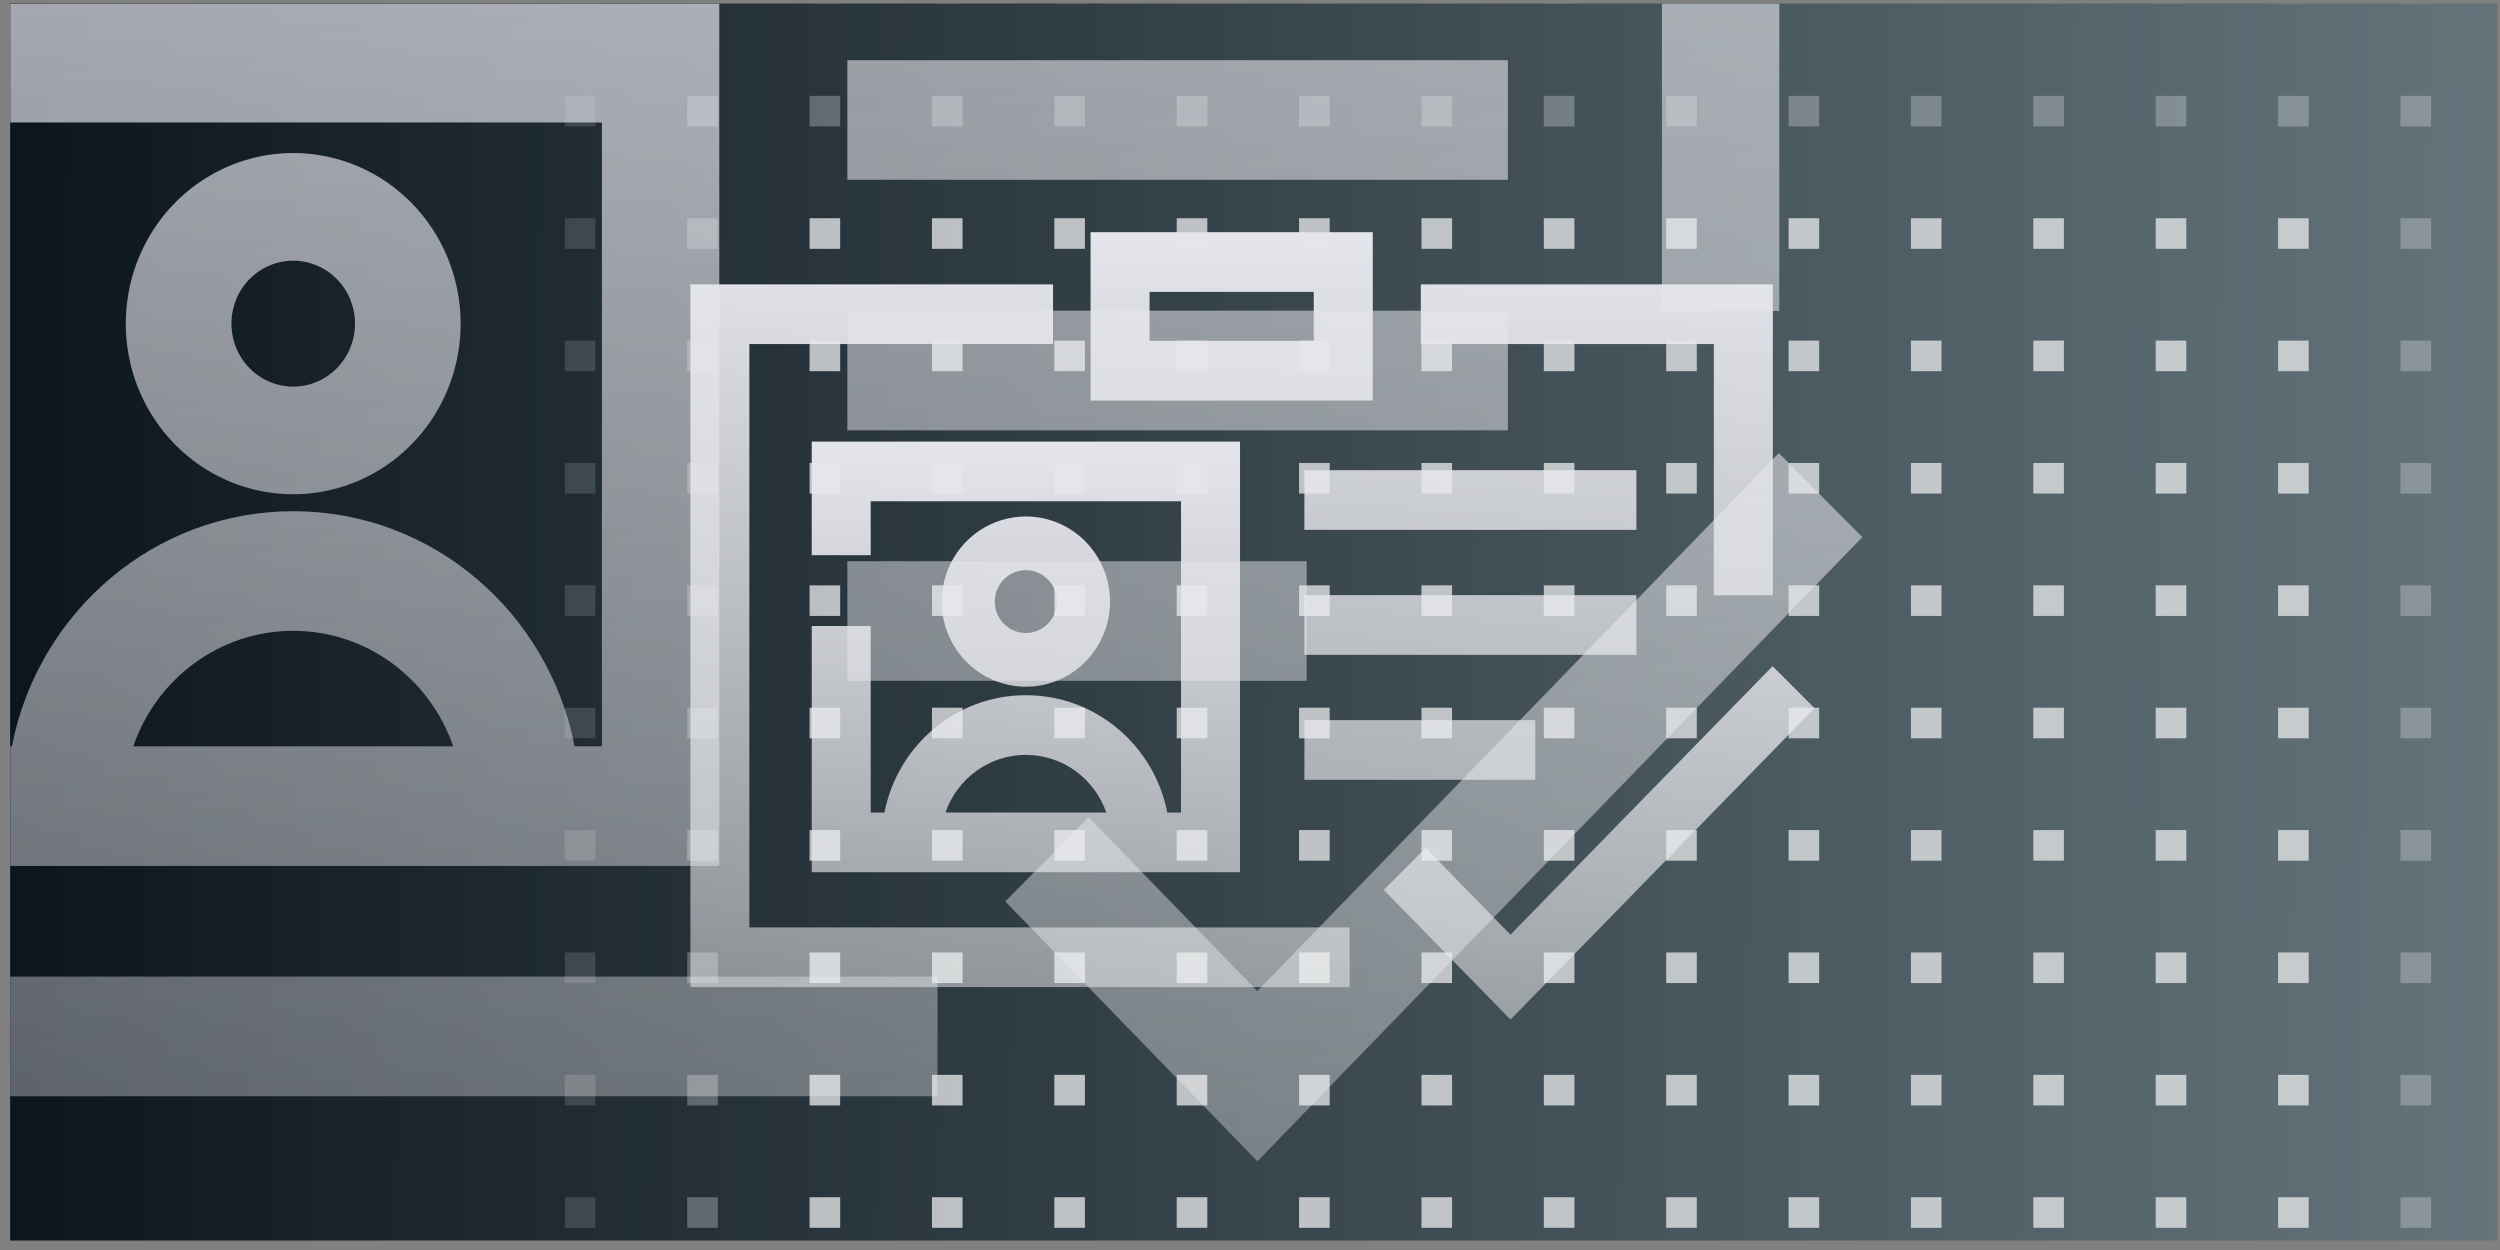 <svg width="192" height="96" viewBox="0 0 192 96" fill="none" xmlns="http://www.w3.org/2000/svg">
<rect x="0" y="0" width="192" height="96" fill="#808080" stroke="none"/>
<g clip-path="url(#clip0_6705_354085)">
<rect width="191" height="95" transform="translate(0.781 0.27)" fill="url(#paint0_linear_6705_354085)"/>
<rect width="191" height="95" transform="translate(0.781 0.27)" fill="black" fill-opacity="0.2"/>
<g style="mix-blend-mode:color-burn" opacity="0.8">
<rect opacity="0.2" x="43.379" y="-2.037" width="2.35" height="2.35" fill="#E0E2E4"/>
<rect opacity="0.2" x="43.379" y="7.361" width="2.35" height="2.35" fill="#E0E2E4"/>
<rect opacity="0.2" x="43.379" y="16.76" width="2.35" height="2.35" fill="#E0E2E4"/>
<rect opacity="0.2" x="43.379" y="26.158" width="2.35" height="2.35" fill="#E0E2E4"/>
<rect opacity="0.2" x="43.379" y="35.556" width="2.35" height="2.35" fill="#E0E2E4"/>
<rect opacity="0.2" x="43.379" y="44.954" width="2.35" height="2.35" fill="#E0E2E4"/>
<rect opacity="0.2" x="43.379" y="54.352" width="2.35" height="2.35" fill="#E0E2E4"/>
<rect opacity="0.2" x="43.379" y="63.751" width="2.35" height="2.35" fill="#E0E2E4"/>
<rect opacity="0.2" x="43.379" y="73.149" width="2.35" height="2.35" fill="#E0E2E4"/>
<rect opacity="0.2" x="43.379" y="82.548" width="2.35" height="2.35" fill="#E0E2E4"/>
<rect opacity="0.2" x="43.379" y="91.946" width="2.35" height="2.35" fill="#E0E2E4"/>
<rect opacity="0.2" x="52.778" y="-2.037" width="2.35" height="2.35" fill="#E0E2E4"/>
<rect opacity="0.4" x="52.778" y="7.361" width="2.35" height="2.35" fill="#E0E2E4"/>
<rect opacity="0.4" x="52.778" y="16.76" width="2.35" height="2.35" fill="#E0E2E4"/>
<rect opacity="0.4" x="52.778" y="26.158" width="2.35" height="2.35" fill="#E0E2E4"/>
<rect opacity="0.4" x="52.778" y="35.556" width="2.35" height="2.35" fill="#E0E2E4"/>
<rect opacity="0.4" x="52.778" y="44.954" width="2.35" height="2.35" fill="#E0E2E4"/>
<rect opacity="0.4" x="52.778" y="54.352" width="2.35" height="2.35" fill="#E0E2E4"/>
<rect opacity="0.4" x="52.778" y="63.751" width="2.35" height="2.35" fill="#E0E2E4"/>
<rect opacity="0.4" x="52.778" y="73.149" width="2.35" height="2.35" fill="#E0E2E4"/>
<rect opacity="0.4" x="52.778" y="82.548" width="2.35" height="2.35" fill="#E0E2E4"/>
<rect opacity="0.4" x="52.778" y="91.946" width="2.35" height="2.35" fill="#E0E2E4"/>
<rect opacity="0.2" x="62.176" y="-2.037" width="2.35" height="2.35" fill="#E0E2E4"/>
<rect opacity="0.4" x="62.176" y="7.361" width="2.35" height="2.35" fill="#E0E2E4"/>
<rect x="62.176" y="16.76" width="2.35" height="2.35" fill="#E0E2E4"/>
<rect x="62.176" y="26.158" width="2.35" height="2.35" fill="#E0E2E4"/>
<rect x="62.176" y="35.556" width="2.35" height="2.35" fill="#E0E2E4"/>
<rect x="62.176" y="44.954" width="2.35" height="2.35" fill="#E0E2E4"/>
<rect x="62.176" y="54.352" width="2.35" height="2.35" fill="#E0E2E4"/>
<rect x="62.176" y="63.751" width="2.35" height="2.35" fill="#E0E2E4"/>
<rect x="62.176" y="73.149" width="2.35" height="2.35" fill="#E0E2E4"/>
<rect x="62.176" y="82.548" width="2.35" height="2.35" fill="#E0E2E4"/>
<rect x="62.176" y="91.946" width="2.35" height="2.35" fill="#E0E2E4"/>
<rect opacity="0.2" x="71.575" y="-2.037" width="2.35" height="2.35" fill="#E0E2E4"/>
<rect opacity="0.4" x="71.575" y="7.361" width="2.35" height="2.35" fill="#E0E2E4"/>
<rect x="71.575" y="16.76" width="2.35" height="2.35" fill="#E0E2E4"/>
<rect x="71.575" y="26.158" width="2.35" height="2.35" fill="#E0E2E4"/>
<rect x="71.575" y="35.556" width="2.35" height="2.35" fill="#E0E2E4"/>
<rect x="71.575" y="44.954" width="2.35" height="2.35" fill="#E0E2E4"/>
<rect x="71.575" y="54.352" width="2.35" height="2.35" fill="#E0E2E4"/>
<rect x="71.575" y="63.751" width="2.35" height="2.35" fill="#E0E2E4"/>
<rect x="71.575" y="73.149" width="2.35" height="2.35" fill="#E0E2E4"/>
<rect x="71.575" y="82.548" width="2.35" height="2.35" fill="#E0E2E4"/>
<rect x="71.575" y="91.946" width="2.35" height="2.35" fill="#E0E2E4"/>
<rect opacity="0.2" x="80.972" y="-2.037" width="2.35" height="2.35" fill="#E0E2E4"/>
<rect opacity="0.4" x="80.972" y="7.361" width="2.35" height="2.35" fill="#E0E2E4"/>
<rect x="80.972" y="16.76" width="2.35" height="2.35" fill="#E0E2E4"/>
<rect x="80.972" y="26.158" width="2.35" height="2.35" fill="#E0E2E4"/>
<rect x="80.972" y="35.556" width="2.35" height="2.35" fill="#E0E2E4"/>
<rect x="80.972" y="44.954" width="2.35" height="2.35" fill="#E0E2E4"/>
<rect x="80.972" y="54.352" width="2.35" height="2.35" fill="#E0E2E4"/>
<rect x="80.972" y="63.751" width="2.35" height="2.35" fill="#E0E2E4"/>
<rect x="80.972" y="73.149" width="2.35" height="2.35" fill="#E0E2E4"/>
<rect x="80.972" y="82.548" width="2.35" height="2.35" fill="#E0E2E4"/>
<rect x="80.972" y="91.946" width="2.35" height="2.35" fill="#E0E2E4"/>
<rect opacity="0.2" x="90.371" y="-2.037" width="2.35" height="2.35" fill="#E0E2E4"/>
<rect opacity="0.4" x="90.371" y="7.361" width="2.35" height="2.35" fill="#E0E2E4"/>
<rect x="90.371" y="16.76" width="2.35" height="2.35" fill="#E0E2E4"/>
<rect x="90.371" y="26.158" width="2.35" height="2.35" fill="#E0E2E4"/>
<rect x="90.371" y="35.556" width="2.35" height="2.35" fill="#E0E2E4"/>
<rect x="90.371" y="44.954" width="2.35" height="2.35" fill="#E0E2E4"/>
<rect x="90.371" y="54.352" width="2.35" height="2.35" fill="#E0E2E4"/>
<rect x="90.371" y="63.751" width="2.35" height="2.35" fill="#E0E2E4"/>
<rect x="90.371" y="73.149" width="2.35" height="2.35" fill="#E0E2E4"/>
<rect x="90.371" y="82.548" width="2.35" height="2.35" fill="#E0E2E4"/>
<rect x="90.371" y="91.946" width="2.35" height="2.35" fill="#E0E2E4"/>
<rect opacity="0.2" x="99.769" y="-2.037" width="2.35" height="2.35" fill="#E0E2E4"/>
<rect opacity="0.4" x="99.769" y="7.361" width="2.35" height="2.35" fill="#E0E2E4"/>
<rect x="99.769" y="16.76" width="2.35" height="2.35" fill="#E0E2E4"/>
<rect x="99.769" y="26.158" width="2.35" height="2.35" fill="#E0E2E4"/>
<rect x="99.769" y="35.556" width="2.35" height="2.35" fill="#E0E2E4"/>
<rect x="99.769" y="44.954" width="2.35" height="2.35" fill="#E0E2E4"/>
<rect x="99.769" y="54.352" width="2.35" height="2.35" fill="#E0E2E4"/>
<rect x="99.769" y="63.751" width="2.35" height="2.35" fill="#E0E2E4"/>
<rect x="99.769" y="73.149" width="2.35" height="2.35" fill="#E0E2E4"/>
<rect x="99.769" y="82.548" width="2.35" height="2.35" fill="#E0E2E4"/>
<rect x="99.769" y="91.946" width="2.35" height="2.35" fill="#E0E2E4"/>
<rect opacity="0.2" x="109.168" y="-2.037" width="2.35" height="2.35" fill="#E0E2E4"/>
<rect opacity="0.4" x="109.168" y="7.361" width="2.35" height="2.35" fill="#E0E2E4"/>
<rect x="109.168" y="16.76" width="2.35" height="2.35" fill="#E0E2E4"/>
<rect x="109.168" y="26.158" width="2.35" height="2.35" fill="#E0E2E4"/>
<rect x="109.168" y="35.556" width="2.35" height="2.35" fill="#E0E2E4"/>
<rect x="109.168" y="44.954" width="2.35" height="2.35" fill="#E0E2E4"/>
<rect x="109.168" y="54.352" width="2.35" height="2.35" fill="#E0E2E4"/>
<rect x="109.168" y="63.751" width="2.35" height="2.35" fill="#E0E2E4"/>
<rect x="109.168" y="73.149" width="2.35" height="2.35" fill="#E0E2E4"/>
<rect x="109.168" y="82.548" width="2.35" height="2.35" fill="#E0E2E4"/>
<rect x="109.168" y="91.946" width="2.35" height="2.35" fill="#E0E2E4"/>
<rect opacity="0.2" x="118.566" y="-2.037" width="2.35" height="2.35" fill="#E0E2E4"/>
<rect opacity="0.4" x="118.566" y="7.361" width="2.35" height="2.35" fill="#E0E2E4"/>
<rect x="118.566" y="16.76" width="2.35" height="2.35" fill="#E0E2E4"/>
<rect x="118.566" y="26.158" width="2.35" height="2.35" fill="#E0E2E4"/>
<rect x="118.566" y="35.556" width="2.35" height="2.35" fill="#E0E2E4"/>
<rect x="118.566" y="44.954" width="2.35" height="2.35" fill="#E0E2E4"/>
<rect x="118.566" y="54.352" width="2.35" height="2.35" fill="#E0E2E4"/>
<rect x="118.566" y="63.751" width="2.35" height="2.35" fill="#E0E2E4"/>
<rect x="118.566" y="73.149" width="2.35" height="2.35" fill="#E0E2E4"/>
<rect x="118.566" y="82.548" width="2.35" height="2.35" fill="#E0E2E4"/>
<rect x="118.566" y="91.946" width="2.35" height="2.35" fill="#E0E2E4"/>
<rect opacity="0.2" x="127.964" y="-2.037" width="2.35" height="2.35" fill="#E0E2E4"/>
<rect opacity="0.4" x="127.964" y="7.361" width="2.35" height="2.35" fill="#E0E2E4"/>
<rect x="127.964" y="16.76" width="2.35" height="2.35" fill="#E0E2E4"/>
<rect x="127.964" y="26.158" width="2.35" height="2.35" fill="#E0E2E4"/>
<rect x="127.964" y="35.556" width="2.35" height="2.35" fill="#E0E2E4"/>
<rect x="127.964" y="44.954" width="2.35" height="2.35" fill="#E0E2E4"/>
<rect x="127.964" y="54.352" width="2.35" height="2.35" fill="#E0E2E4"/>
<rect x="127.964" y="63.751" width="2.35" height="2.35" fill="#E0E2E4"/>
<rect x="127.964" y="73.149" width="2.35" height="2.35" fill="#E0E2E4"/>
<rect x="127.964" y="82.548" width="2.35" height="2.35" fill="#E0E2E4"/>
<rect x="127.964" y="91.946" width="2.35" height="2.35" fill="#E0E2E4"/>
<rect opacity="0.2" x="137.363" y="-2.037" width="2.35" height="2.35" fill="#E0E2E4"/>
<rect opacity="0.4" x="137.363" y="7.361" width="2.35" height="2.35" fill="#E0E2E4"/>
<rect x="137.363" y="16.76" width="2.35" height="2.35" fill="#E0E2E4"/>
<rect x="137.363" y="26.158" width="2.35" height="2.35" fill="#E0E2E4"/>
<rect x="137.363" y="35.556" width="2.35" height="2.35" fill="#E0E2E4"/>
<rect x="137.363" y="44.954" width="2.35" height="2.35" fill="#E0E2E4"/>
<rect x="137.363" y="54.352" width="2.35" height="2.35" fill="#E0E2E4"/>
<rect x="137.363" y="63.751" width="2.35" height="2.35" fill="#E0E2E4"/>
<rect x="137.363" y="73.149" width="2.35" height="2.35" fill="#E0E2E4"/>
<rect x="137.363" y="82.548" width="2.35" height="2.35" fill="#E0E2E4"/>
<rect x="137.363" y="91.946" width="2.35" height="2.35" fill="#E0E2E4"/>
<rect opacity="0.2" x="146.761" y="-2.037" width="2.35" height="2.35" fill="#E0E2E4"/>
<rect opacity="0.4" x="146.761" y="7.361" width="2.35" height="2.35" fill="#E0E2E4"/>
<rect x="146.761" y="16.76" width="2.35" height="2.35" fill="#E0E2E4"/>
<rect x="146.761" y="26.158" width="2.35" height="2.35" fill="#E0E2E4"/>
<rect x="146.761" y="35.556" width="2.35" height="2.35" fill="#E0E2E4"/>
<rect x="146.761" y="44.954" width="2.35" height="2.35" fill="#E0E2E4"/>
<rect x="146.761" y="54.352" width="2.35" height="2.35" fill="#E0E2E4"/>
<rect x="146.761" y="63.751" width="2.35" height="2.35" fill="#E0E2E4"/>
<rect x="146.761" y="73.149" width="2.35" height="2.35" fill="#E0E2E4"/>
<rect x="146.761" y="82.548" width="2.35" height="2.35" fill="#E0E2E4"/>
<rect x="146.761" y="91.946" width="2.35" height="2.35" fill="#E0E2E4"/>
<rect opacity="0.2" x="156.159" y="-2.037" width="2.35" height="2.35" fill="#E0E2E4"/>
<rect opacity="0.4" x="156.159" y="7.361" width="2.35" height="2.35" fill="#E0E2E4"/>
<rect x="156.159" y="16.76" width="2.35" height="2.35" fill="#E0E2E4"/>
<rect x="156.159" y="26.158" width="2.35" height="2.35" fill="#E0E2E4"/>
<rect x="156.159" y="35.556" width="2.35" height="2.35" fill="#E0E2E4"/>
<rect x="156.159" y="44.954" width="2.35" height="2.35" fill="#E0E2E4"/>
<rect x="156.159" y="54.352" width="2.35" height="2.35" fill="#E0E2E4"/>
<rect x="156.159" y="63.751" width="2.35" height="2.35" fill="#E0E2E4"/>
<rect x="156.159" y="73.149" width="2.35" height="2.35" fill="#E0E2E4"/>
<rect x="156.159" y="82.548" width="2.35" height="2.35" fill="#E0E2E4"/>
<rect x="156.159" y="91.946" width="2.35" height="2.35" fill="#E0E2E4"/>
<rect opacity="0.2" x="165.558" y="-2.037" width="2.35" height="2.35" fill="#E0E2E4"/>
<rect opacity="0.4" x="165.558" y="7.361" width="2.35" height="2.35" fill="#E0E2E4"/>
<rect x="165.558" y="16.76" width="2.35" height="2.35" fill="#E0E2E4"/>
<rect x="165.558" y="26.158" width="2.35" height="2.35" fill="#E0E2E4"/>
<rect x="165.558" y="35.556" width="2.35" height="2.35" fill="#E0E2E4"/>
<rect x="165.558" y="44.954" width="2.35" height="2.35" fill="#E0E2E4"/>
<rect x="165.558" y="54.352" width="2.35" height="2.35" fill="#E0E2E4"/>
<rect x="165.558" y="63.751" width="2.35" height="2.35" fill="#E0E2E4"/>
<rect x="165.558" y="73.149" width="2.35" height="2.35" fill="#E0E2E4"/>
<rect x="165.558" y="82.548" width="2.35" height="2.35" fill="#E0E2E4"/>
<rect x="165.558" y="91.946" width="2.35" height="2.35" fill="#E0E2E4"/>
<rect opacity="0.2" x="174.956" y="-2.037" width="2.35" height="2.35" fill="#E0E2E4"/>
<rect opacity="0.4" x="174.956" y="7.361" width="2.35" height="2.35" fill="#E0E2E4"/>
<rect x="174.956" y="16.76" width="2.35" height="2.35" fill="#E0E2E4"/>
<rect x="174.956" y="26.158" width="2.35" height="2.35" fill="#E0E2E4"/>
<rect x="174.956" y="35.556" width="2.35" height="2.35" fill="#E0E2E4"/>
<rect x="174.956" y="44.954" width="2.35" height="2.35" fill="#E0E2E4"/>
<rect x="174.956" y="54.352" width="2.35" height="2.35" fill="#E0E2E4"/>
<rect x="174.956" y="63.751" width="2.35" height="2.35" fill="#E0E2E4"/>
<rect x="174.956" y="73.149" width="2.35" height="2.35" fill="#E0E2E4"/>
<rect x="174.956" y="82.548" width="2.35" height="2.35" fill="#E0E2E4"/>
<rect x="174.956" y="91.946" width="2.35" height="2.35" fill="#E0E2E4"/>
<rect opacity="0.2" x="184.354" y="-2.037" width="2.35" height="2.35" fill="#E0E2E4"/>
<rect opacity="0.4" x="184.354" y="7.361" width="2.35" height="2.35" fill="#E0E2E4"/>
<rect opacity="0.4" x="184.354" y="16.76" width="2.35" height="2.35" fill="#E0E2E4"/>
<rect opacity="0.4" x="184.354" y="26.158" width="2.35" height="2.35" fill="#E0E2E4"/>
<rect opacity="0.4" x="184.354" y="35.556" width="2.35" height="2.35" fill="#E0E2E4"/>
<rect opacity="0.4" x="184.354" y="44.954" width="2.35" height="2.35" fill="#E0E2E4"/>
<rect opacity="0.4" x="184.354" y="54.352" width="2.35" height="2.35" fill="#E0E2E4"/>
<rect opacity="0.4" x="184.354" y="63.751" width="2.35" height="2.35" fill="#E0E2E4"/>
<rect opacity="0.4" x="184.354" y="73.149" width="2.35" height="2.35" fill="#E0E2E4"/>
<rect opacity="0.4" x="184.354" y="82.548" width="2.35" height="2.35" fill="#E0E2E4"/>
<rect opacity="0.4" x="184.354" y="91.946" width="2.35" height="2.35" fill="#E0E2E4"/>
</g>
<g style="mix-blend-mode:color-burn" opacity="0.7" clip-path="url(#clip1_6705_354085)">
<path fill-rule="evenodd" clip-rule="evenodd" d="M32.406 -32.005H75.522V-6.095H32.406V-32.005ZM41.421 -22.819V-15.281H66.507V-22.819H41.421ZM-28.741 -23.977H26.671V-14.791H-19.726V75.005H71.999V84.191H-28.741V-23.977ZM127.636 -14.791H82.868V-23.977H136.651V23.878H127.636V-14.791ZM65.078 13.811H115.805V4.625H65.078V13.811ZM115.805 33.047H65.078V23.86H115.805V33.047ZM65.078 52.284H100.353V43.098H65.078V52.284Z" fill="url(#paint1_linear_6705_354085)"/>
<path fill-rule="evenodd" clip-rule="evenodd" d="M55.242 0.221H-10.202V17.708H-1.187V9.407H46.227V57.319H44.13C42.126 47.023 33.212 39.261 22.52 39.261C11.828 39.261 2.914 47.023 0.911 57.319H-1.187V28.608H-10.202V66.505H55.242V0.221ZM34.806 57.319C33.027 52.152 28.198 48.447 22.52 48.447C16.842 48.447 12.013 52.152 10.235 57.319H34.806ZM26.464 27.542C26.986 26.747 27.264 25.812 27.264 24.856C27.264 23.573 26.764 22.343 25.874 21.436C24.984 20.529 23.777 20.02 22.518 20.02C21.58 20.02 20.662 20.303 19.882 20.835C19.101 21.366 18.493 22.122 18.134 23.005C17.775 23.889 17.681 24.861 17.864 25.799C18.047 26.737 18.499 27.599 19.163 28.275C19.826 28.951 20.672 29.412 21.593 29.599C22.513 29.785 23.467 29.689 24.334 29.323C25.202 28.957 25.943 28.338 26.464 27.542ZM33.21 32.136C34.623 29.981 35.377 27.447 35.377 24.856C35.377 21.381 34.023 18.048 31.611 15.59C29.2 13.133 25.929 11.752 22.518 11.752C19.975 11.752 17.489 12.521 15.374 13.961C13.259 15.4 11.611 17.447 10.638 19.841C9.665 22.236 9.41 24.87 9.906 27.412C10.402 29.954 11.627 32.289 13.426 34.121C15.224 35.954 17.515 37.202 20.01 37.707C22.504 38.213 25.09 37.953 27.439 36.962C29.789 35.97 31.797 34.29 33.21 32.136ZM96.567 89.187L143.028 41.251L136.614 34.796L96.563 76.118L83.61 62.769L77.2 69.228L96.567 89.187Z" fill="url(#paint2_linear_6705_354085)"/>
</g>
<g clip-path="url(#clip2_6705_354085)">
<path fill-rule="evenodd" clip-rule="evenodd" d="M83.756 17.833H105.428V30.761H83.756V17.833ZM88.287 22.416V26.177H100.897V22.416H88.287ZM53.021 21.839H80.873V26.423H57.552V71.226H103.657V75.809H53.021V21.839ZM131.622 26.423H109.12V21.839H136.154V45.716H131.622V26.423ZM100.178 40.694H125.676V36.11H100.178V40.694ZM125.676 50.292H100.178V45.708H125.676V50.292ZM100.178 59.889H117.909V55.306H100.178V59.889Z" fill="url(#paint3_linear_6705_354085)"/>
<path fill-rule="evenodd" clip-rule="evenodd" d="M95.234 33.913H62.34V42.638H66.871V38.496H90.703V62.402H89.649C88.642 57.265 84.162 53.392 78.787 53.392C73.413 53.392 68.932 57.265 67.925 62.402H66.871V48.077H62.34V66.985H95.234V33.913ZM84.963 62.402C84.069 59.824 81.641 57.975 78.787 57.975C75.933 57.975 73.506 59.824 72.612 62.402H84.963ZM80.769 47.543C81.032 47.147 81.171 46.68 81.171 46.203C81.171 45.563 80.92 44.949 80.473 44.497C80.025 44.044 79.419 43.79 78.786 43.79C78.314 43.79 77.853 43.932 77.461 44.197C77.069 44.462 76.763 44.839 76.582 45.28C76.402 45.721 76.354 46.206 76.446 46.674C76.538 47.142 76.766 47.572 77.099 47.909C77.433 48.246 77.858 48.476 78.321 48.569C78.783 48.663 79.263 48.615 79.699 48.432C80.135 48.249 80.507 47.94 80.769 47.543ZM84.16 49.835C84.871 48.76 85.25 47.496 85.25 46.203C85.25 44.469 84.569 42.806 83.356 41.58C82.144 40.354 80.5 39.665 78.786 39.665C77.508 39.665 76.258 40.048 75.195 40.767C74.132 41.485 73.304 42.506 72.814 43.701C72.325 44.896 72.197 46.21 72.447 47.478C72.696 48.747 73.312 49.912 74.216 50.826C75.12 51.74 76.271 52.363 77.525 52.615C78.779 52.867 80.079 52.738 81.26 52.243C82.441 51.748 83.45 50.91 84.16 49.835ZM116.006 78.302L139.359 54.384L136.136 51.163L116.004 71.781L109.493 65.12L106.271 68.343L116.006 78.302Z" fill="url(#paint4_linear_6705_354085)"/>
</g>
</g>
<defs>
<linearGradient id="paint0_linear_6705_354085" x1="-1.3468e-07" y1="47.5" x2="259.329" y2="49.015" gradientUnits="userSpaceOnUse">
<stop stop-color="#0F1B26"/>
<stop offset="1" stop-color="#A5BBC3"/>
</linearGradient>
<linearGradient id="paint1_linear_6705_354085" x1="62.764" y1="-32.005" x2="62.764" y2="86.099" gradientUnits="userSpaceOnUse">
<stop stop-color="#E5E5EC"/>
<stop offset="1" stop-color="#EFF0F1" stop-opacity="0.5"/>
</linearGradient>
<linearGradient id="paint2_linear_6705_354085" x1="74.574" y1="0.221" x2="74.574" y2="90.648" gradientUnits="userSpaceOnUse">
<stop stop-color="#E5E5EC"/>
<stop offset="1" stop-color="#EFF0F1" stop-opacity="0.5"/>
</linearGradient>
<linearGradient id="paint3_linear_6705_354085" x1="99.015" y1="17.833" x2="99.015" y2="76.761" gradientUnits="userSpaceOnUse">
<stop stop-color="#E5E5EC"/>
<stop offset="1" stop-color="#EFF0F1" stop-opacity="0.5"/>
</linearGradient>
<linearGradient id="paint4_linear_6705_354085" x1="104.952" y1="33.913" x2="104.952" y2="79.03" gradientUnits="userSpaceOnUse">
<stop stop-color="#E5E5EC"/>
<stop offset="1" stop-color="#EFF0F1" stop-opacity="0.5"/>
</linearGradient>
<clipPath id="clip0_6705_354085">
<rect width="191" height="95" fill="white" transform="translate(0.781 0.27)"/>
</clipPath>
<clipPath id="clip1_6705_354085">
<rect width="173.085" height="176.372" fill="white" transform="translate(-29.219 -59.73)"/>
</clipPath>
<clipPath id="clip2_6705_354085">
<rect width="87" height="88" fill="white" transform="translate(52.781 4)"/>
</clipPath>
</defs>
</svg>
